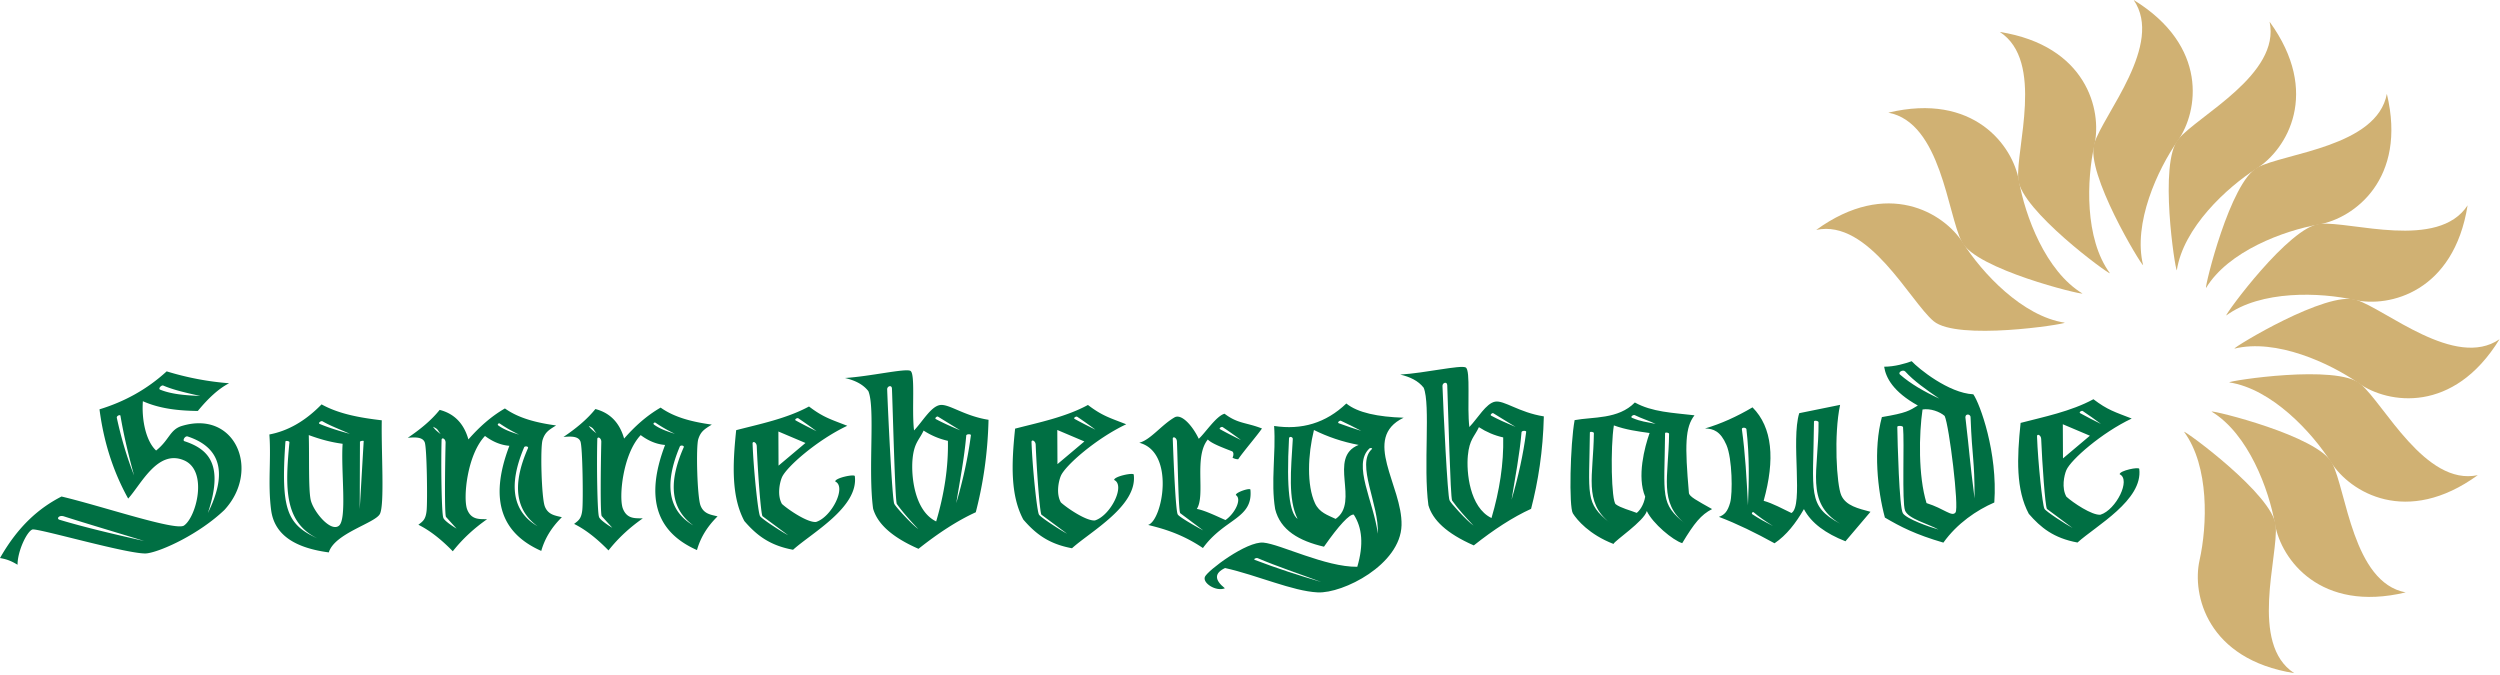 <svg xmlns="http://www.w3.org/2000/svg" width="400" height="108">
  <g fill="none" fill-rule="evenodd">
    <g fill="#D0B173">
      <path d="M377.655 61.418c-3.787-3.163-20.884-.518-20.993-.239 6.813 1.029 13.259 7.983 16.307 12.782 3.048 4.8 12.097 10.318 23.477 2.063-8.406 1.79-15.003-11.443-18.79-14.606"/>
      <path d="M376.975 47.974c-4.709-1.473-19.491 7.512-19.486 7.812 6.688-1.657 15.304 2.301 19.957 5.569 4.652 3.267 15.124 4.904 22.478-7.079-7.08 4.87-18.24-4.831-22.949-6.303"/>
      <path d="M371.202 35.812c-4.914.442-15.133 14.4-15.013 14.674 5.545-4.09 15.02-3.73 20.569-2.491 5.548 1.239 15.851-1.258 18.059-15.142-4.679 7.207-18.701 2.517-23.614 2.959"/>
      <path d="M361.214 26.785c-4.371 2.289-8.47 19.096-8.255 19.303 3.558-5.9 12.448-9.194 18.049-10.173 5.6-.978 14.162-7.227 10.89-20.9-1.564 8.449-16.314 9.482-20.685 11.77"/>
      <path d="M348.532 22.269c-3.163 3.787-.518 20.884-.241 20.992 1.03-6.813 7.983-13.259 12.783-16.306 4.799-3.047 10.318-12.097 2.063-23.477 1.789 8.406-11.443 15.004-14.606 18.79"/>
      <path d="M335.087 22.949c-1.472 4.709 7.513 19.491 7.812 19.486-1.657-6.688 2.301-15.304 5.57-19.956 3.268-4.652 4.903-15.125-7.078-22.478 4.868 7.081-4.831 18.24-6.304 22.949"/>
      <path d="M322.925 28.723c.443 4.913 14.401 15.132 14.674 15.013-4.09-5.545-3.731-15.02-2.49-20.569 1.239-5.548-1.259-15.85-15.142-18.058 7.207 4.68 2.517 18.701 2.958 23.615"/>
      <path d="M313.899 38.711c2.289 4.37 19.096 8.469 19.302 8.255-5.9-3.558-9.194-12.449-10.172-18.051-.979-5.599-7.229-14.161-20.9-10.889 8.449 1.565 9.482 16.314 11.77 20.686"/>
      <path d="M309.384 51.392c3.787 3.162 20.884.517 20.991.24-6.813-1.03-13.258-7.984-16.304-12.784-3.047-4.8-12.099-10.317-23.477-2.062 8.405-1.788 15.003 11.443 18.79 14.607m54.728 32.695c-.442-4.914-14.4-15.133-14.672-15.012 4.089 5.545 3.728 15.02 2.487 20.568-1.239 5.547 1.261 15.851 15.144 18.058-7.208-4.68-2.517-18.701-2.959-23.614"/>
      <path d="M373.138 74.1c-2.289-4.371-19.096-8.47-19.3-8.255 5.899 3.559 9.191 12.45 10.169 18.05.979 5.599 7.231 14.162 20.901 10.889-8.449-1.565-9.482-16.314-11.77-20.685"/>
    </g>
    <g fill="#006F43">
      <path d="M29.109 68.147c-1.945.586-2.001 2.246-4.131 3.939-1.573-1.454-2.338-4.767-2.118-7.891 2.751 1.22 5.739 1.519 8.791 1.56 1.666-2.028 3.332-3.58 5.007-4.433-3.434-.266-6.76-.911-9.991-1.903-3.147 2.884-6.756 4.856-10.747 6.074.635 4.913 2.045 9.696 4.588 14.282 2.078-2.286 4.709-7.914 8.922-6.127 3.911 1.657 1.986 9.096.005 10.444-1.319.893-13.057-3.098-19.589-4.648-3.55 1.817-6.91 4.682-9.846 9.846 1.163.193 1.871.51 2.808 1.07-.004-2.225 1.542-5.39 2.387-5.641.854-.237 15.939 4.157 18.339 3.818 2.397-.339 8.369-3.125 12.357-6.928 5.849-6.298 1.801-16.045-6.781-13.46m-2.995-6.461c1.588.693 3.751 1.183 5.934 1.668-2.389-.099-4.607-.27-6.452-1.019-.321-.208.268-.753.517-.649m-7.42 5.173c-.071-.348.551-.564.579-.342.534 3.135 1.281 6.292 2.184 9.558-1.208-3.059-2.095-6.14-2.763-9.217M9.48 83.15c-.468-.178-.035-.805.803-.513 3.686 1.181 8.303 2.53 12.787 3.925-4.81-1.083-9.513-2.186-13.59-3.413m23.78-1.068c2.524-7.581.291-10.163-3.746-11.488-.36-.117.09-.899.516-.756 5.556 1.836 6.256 6.168 3.23 12.244M61.083 67.249c-3.489-.409-6.859-1.01-9.632-2.548-2.653 2.728-5.447 4.264-8.352 4.815.302 3.97-.264 7.882.278 12.075.541 4.194 4.128 6.111 9.231 6.795.919-3.054 7.38-4.671 8.169-6.144.787-1.478.205-9.994.306-14.992ZM45.669 70.657c.018-.199.664-.089.64.113-.695 7.316-.858 12.787 4.527 15.402-4.914-2.242-5.934-4.615-5.167-15.515Zm8.531 13.485c-1.383 1.012-4.133-2.412-4.5-4.213-.364-1.8-.197-6.877-.297-10.315 1.901.695 3.501 1.133 5.416 1.392-.298 4.397.765 12.126-.62 13.136Zm-3.032-16.303c-.373-.137.208-.572.448-.424 1.249.732 2.913 1.336 4.369 2.004-1.661-.456-3.298-.946-4.817-1.581Zm6.388 13.607.036-10.759c.004-.122.605-.226.598-.105l-.634 10.864Zm29.61-.441c-.527-1.379-.742-9.392-.351-10.616.392-1.223.971-1.582 2.161-2.316-3.082-.425-5.959-1.13-8.188-2.72-2.223 1.278-4.123 2.995-5.844 4.957-.697-2.453-2.165-4.099-4.598-4.727-1.372 1.713-3.154 3.146-5.102 4.467 1.079-.092 2.353-.18 2.712.718.355.899.452 9.443.304 10.911-.15 1.466-.599 1.728-1.318 2.284 1.879.928 3.707 2.397 5.504 4.241 1.64-2.076 3.495-3.734 5.485-5.127-1.123-.042-2.515.173-3.187-1.576-.669-1.752-.031-8.707 2.856-11.746 1.258.943 2.561 1.468 3.902 1.575-3.383 8.86-1.084 14.081 5.1 16.818.517-1.815 1.495-3.615 3.297-5.393-1.045-.263-2.21-.368-2.735-1.749m-17.883-12.726c.858.406.615.405 1.231 1.189-.583-.458-.931-.732-1.231-1.189m1.647 14.553c-.276-.649-.386-8.333-.275-12.387-.028-.558.648-.284.642.374-.09 3.815-.186 11.474.067 11.892l1.693 1.871c-.98-.583-2.048-1.375-2.126-1.75m8.79-14.763c-.215-.225.112-.411.272-.288.869.606 1.899 1.194 3.073 1.768-1.197-.38-2.382-.78-3.345-1.48m4.143 3.502c.103-.246.72-.17.625.117-2.753 6.224-1.778 10.102 1.527 12.514-4.07-2.375-4.685-6.641-2.152-12.631m28.218 9.299c-.527-1.379-.742-9.392-.351-10.616.392-1.222.971-1.582 2.161-2.316-3.083-.425-5.959-1.13-8.188-2.72-2.225 1.278-4.126 2.995-5.842 4.957-.702-2.453-2.17-4.099-4.6-4.727-1.373 1.713-3.154 3.146-5.102 4.467 1.079-.092 2.353-.18 2.712.718.355.899.452 9.443.304 10.911-.15 1.466-.599 1.728-1.318 2.284 1.879.928 3.707 2.397 5.504 4.241 1.64-2.076 3.495-3.734 5.487-5.127-1.125-.042-2.519.173-3.189-1.576-.669-1.752-.029-8.707 2.856-11.746 1.258.944 2.558 1.468 3.9 1.575-3.38 8.86-1.084 14.081 5.102 16.818.515-1.815 1.493-3.615 3.295-5.393-1.045-.262-2.208-.368-2.732-1.749M94.195 68.144c.859.406.614.405 1.233 1.189-.583-.457-.931-.732-1.233-1.189m1.648 14.553c-.276-.649-.386-8.333-.276-12.387-.028-.558.646-.283.642.374-.09 3.815-.186 11.474.067 11.892l1.691 1.871c-.978-.583-2.048-1.375-2.124-1.75m8.79-14.763c-.215-.225.112-.411.27-.288.871.606 1.901 1.194 3.075 1.769-1.197-.38-2.382-.78-3.345-1.48m4.143 3.502c.103-.246.72-.17.625.117-2.753 6.224-1.778 10.102 1.527 12.514-4.07-2.375-4.685-6.641-2.152-12.631m72.624 4.509c-.004-.382-3.161.268-3.133.853 1.842.847-.563 5.675-3.065 6.47-1.342.148-4.438-1.946-5.459-2.878-.803-1.399-.358-3.431-.005-4.257.703-1.647 5.644-5.981 10.457-8.249-2.704-1.056-3.864-1.365-6.125-3.09-3.606 1.96-8.039 2.844-11.652 3.789-.602 5.69-.749 10.694 1.31 14.544 1.89 2.187 3.971 3.894 7.791 4.593 2.964-2.681 10.502-6.783 9.881-11.775Zm-9.041-9.261a67.444 67.444 0 0 1 2.913 2.066c-1.08-.537-2.245-1.115-3.361-1.74-.182-.181.298-.439.448-.326Zm-3.191 2.113 4.333 1.836-4.307 3.627-.026-5.463Zm-2.948 13.506c-.315-.635-1.029-7.455-1.175-11.51-.063-.554.627-.312.664.343.151 3.815.642 10.81.922 11.212l4.095 3.043c-1.014-.532-4.404-2.718-4.506-3.089Zm-29.448-6.115c-.004-.382-3.161.269-3.133.853 1.842.847-.563 5.675-3.065 6.47-1.344.148-4.435-1.946-5.459-2.878-.803-1.399-.358-3.431-.005-4.257.703-1.647 5.644-5.981 10.455-8.249-2.702-1.056-3.861-1.365-6.125-3.09-3.607 1.96-8.038 2.844-11.65 3.789-.6 5.69-.751 10.694 1.31 14.544 1.888 2.187 3.973 3.894 7.791 4.593 2.964-2.681 10.502-6.783 9.881-11.776Zm-9.041-9.261a66.141 66.141 0 0 1 2.913 2.066c-1.083-.537-2.248-1.115-3.361-1.74-.182-.181.298-.439.448-.326Zm-3.189 2.113 4.333 1.836-4.309 3.627-.024-5.463Zm-2.95 13.506c-.315-.635-1.029-7.455-1.175-11.51-.063-.554.625-.312.664.343.151 3.815.642 10.81.922 11.212l4.095 3.043c-1.016-.532-4.404-2.718-4.506-3.089Zm28.769-17.732c-1.437.27-2.754 2.636-4.112 4.057-.4-3.246.24-9.112-.59-9.536-.828-.423-6.508.905-10.47 1.143 1.536.363 2.867.968 3.749 2.104 1.123 2.686-.075 12.617.76 18.805.675 2.33 2.862 4.497 7.262 6.424 3.19-2.531 6.243-4.517 9.165-5.849 1.13-4.368 1.905-9.183 2.042-14.794-3.987-.628-6.372-2.624-7.806-2.354m-.282 1.849c1.187.73 2.374 1.46 3.559 2.191-1.4-.582-2.742-1.175-3.903-1.801-.237-.133.184-.495.345-.39m-7.003 13.923c-.317-.633-.98-14.18-1.125-18.234-.066-.554.724-.845.761-.188.153 3.814.503 18.066.783 18.469.96 1.34 2.15 2.676 3.43 4.011-1.113-.792-3.748-3.686-3.849-4.059m6.713 2.845c-3.517-1.696-4.029-7.373-3.778-9.99.249-2.616 1.056-3.013 1.766-4.547 1.2.776 2.493 1.329 3.888 1.639.087 4.207-.58 8.511-1.877 12.897m3.213-2.932c.591-3.649 1.29-7.217 1.599-10.824.061-.253.783-.253.743-.027-.472 3.616-1.279 7.234-2.342 10.851m44.733-1.286c1.016.636-.16 2.961-1.659 3.996-.997-.418-3.3-1.569-4.584-1.776 1.428-2.22-.519-8.342 1.764-11.113.505.58 2.134 1.217 3.854 1.882.308.121.288.671.095 1.018.175.151.658.279.911.259.7-1.077 3.011-3.769 3.8-4.919-2.544-.995-3.852-.737-5.983-2.36-1.311.325-3.122 3.109-4.131 4.007-1.022-2.122-2.73-4.001-3.834-3.448-2.154 1.237-3.853 3.605-5.687 4.085 5.795 1.5 3.727 12.434 1.415 13.146 1.723.445 5.114 1.213 8.774 3.698 3.46-4.77 8.038-4.67 7.599-9.333-.006-.357-2.376.405-2.332.857M195.635 68.34c.9.604 1.908 1.31 2.915 2.066-1.085-.538-2.248-1.116-3.362-1.742-.184-.178.296-.438.447-.324m-7.209 13.942c-.315-.633-.637-7.947-.781-12.002-.065-.554.628-.312.664.343.152 3.814.248 11.079.526 11.482l3.676 2.759c-1.013-.534-3.982-2.21-4.084-2.583"/>
      <path d="M224.579 66.834c-4.106-.135-7.341-.788-9.167-2.274-3.276 3.131-7.145 4.269-11.554 3.595.308 4.429-.554 8.907.165 13.294.832 3.389 3.83 5.089 7.813 6.024 2.4-3.448 4.114-5.245 4.765-5.138 1.348 2.08 1.61 4.816.564 8.351-5.061.064-12.31-3.617-15.009-3.866-2.7-.251-8.911 4.457-9.362 5.454-.455.994 1.766 2.433 3.188 1.852-1.701-1.348-1.69-2.431.03-3.242 5.224 1.175 10.787 3.702 14.82 3.9 4.034.194 13.25-4.422 13.414-10.744.164-6.323-6.471-13.927.333-17.205m-23.816 22.748c-.271-.124.21-.371.459-.281 3.054 1.307 6.637 2.492 10.172 3.815-3.513-1.031-7.126-2.188-10.631-3.534m5.479-19.45c.041-.403.665-.219.605.136-.291 4.922-.787 9.58.767 12.76-1.261-.967-1.812-4.602-1.371-12.896m7.463 12.892c-1.284-.609-2.613-1.013-3.307-2.508-1.331-2.857-1.151-7.779-.166-11.716 2.183 1.086 4.554 1.899 7.153 2.387-5.022 1.992.247 9.12-3.679 11.837m.459-15.317c-.213-.15.21-.475.381-.384.999.468 2.125 1.02 3.257 1.62-1.164-.374-2.422-.777-3.638-1.236m6.283 17.702c-.638-5.123-4.116-11.087-1.347-13.647.14-.156.601-.045.384.108-2.579 2.384 1.211 8.885.962 13.539m18.761-21.142c-1.437.27-2.752 2.636-4.112 4.057-.4-3.246.24-9.112-.587-9.534-.831-.425-6.51.903-10.473 1.141 1.536.363 2.867.968 3.751 2.103 1.121 2.688-.077 12.616.758 18.807.675 2.33 2.862 4.495 7.262 6.424 3.19-2.531 6.245-4.517 9.165-5.851 1.13-4.367 1.905-9.182 2.042-14.793-3.986-.628-6.372-2.624-7.806-2.354m-.28 1.849c1.185.73 2.372 1.46 3.557 2.191-1.4-.584-2.742-1.175-3.901-1.801-.237-.133.182-.497.345-.39m-7.006 13.923c-.315-.634-.978-14.178-1.125-18.234-.066-.552.727-.845.762-.185.152 3.812.501 18.064.78 18.467.962 1.34 2.152 2.678 3.43 4.011-1.11-.792-3.748-3.686-3.847-4.059m6.715 2.845c-3.517-1.696-4.031-7.373-3.78-9.99.249-2.616 1.056-3.013 1.769-4.547 1.199.776 2.489 1.329 3.886 1.639.089 4.207-.578 8.513-1.874 12.897m3.211-2.932c.591-3.649 1.289-7.217 1.599-10.824.061-.253.785-.253.741-.027-.468 3.616-1.277 7.234-2.34 10.851m28.375-1.087c-.665-7.684-.612-10.475.893-12.416-3.492-.411-6.769-.511-9.542-2.051-2.654 2.728-6.728 2.271-9.637 2.824-.708 3.86-.929 13.892-.278 14.923.651 1.032 2.602 3.379 6.5 4.888.149-.503 4.889-3.638 5.33-5.269.924 1.977 4.197 4.707 5.663 5.141 1.929-3.207 3.007-4.543 4.779-5.454-2.444-1.375-3.658-2.001-3.708-2.586m-15.845-9.668c.018-.202.664-.091.64.112-.076 6.91-1.669 10.996 2.573 14.356-4.065-3.228-3.318-4.336-3.213-14.468m8.852 10.274c-.227 1.346-.905 2.259-1.358 2.592-.971-.386-2.615-.806-3.345-1.375-.721-.469-.87-9.125-.309-12.623 1.901.695 3.795.955 5.714 1.217-.799 2.262-2.054 7.007-.702 10.19m-2.095-12.615c-.372-.137.208-.572.448-.424 1.266.607 1.859.726 3.316 1.393-1.668-.364-2.243-.332-3.764-.969m5.274 2.456c.018-.2.666-.089.642.112-.078 6.912-1.669 10.996 2.571 14.356-4.063-3.228-3.318-4.333-3.213-14.468m28.193 9.94c-.748-1.673-1.209-9.706-.189-14.475l-6.538 1.33c-1.352 4.357.712 14.831-1.245 15.974-1.436-.682-2.928-1.522-4.446-1.952 1.844-6.647 1.407-11.738-1.784-14.954-2.53 1.492-5.064 2.638-7.6 3.379 1.333.026 2.476.436 3.426 2.636.948 2.199 1.006 7.765.596 9.229-.408 1.465-.948 1.978-1.799 2.278 2.92 1.109 5.896 2.569 8.898 4.227 1.919-1.289 3.41-3.229 4.704-5.469 1.184 2.264 3.52 3.916 6.646 5.148l4.005-4.718c-1.956-.523-3.926-.956-4.674-2.631m-14.933 1.605c-.203-4.206-.438-8.372-.973-12.184-.021-.369.694-.275.73-.004.5 4.395.413 8.324.243 12.187m.703 1.424c-.193-.128.037-.451.216-.316.745.658 1.863 1.414 3.08 2.195-1.158-.59-2.279-1.204-3.296-1.879m9.863-14.845c.019-.227.757-.097.729.131.052 7.716-2.211 12.796 3.449 16.221-5.319-2.887-4.295-4.825-4.178-16.352m25.491-4.35c-3.963-.196-8.789-4.134-9.86-5.295-1.065.384-2.689.872-4.405.881.273 1.774 1.454 4.017 5.391 6.207-1.384.84-1.776 1.182-5.755 1.851-1.386 5.116-.696 11.726.482 16.08 2.505 1.47 4.855 2.693 9.359 4.006 2.2-3.079 5.322-5.193 8.148-6.422.567-7.977-2.299-15.81-3.359-17.309M304.02 59.942c-.435-.338.431-.907.821-.5 1.299 1.448 3.325 2.889 5.438 4.331-2.426-1.118-4.587-2.364-6.259-3.83m.438 22.171c-.586-.924-.855-11.364-.891-13.805-.042-.222.854-.226.919.028.232 2.392-.192 11.988.318 13.335.51 1.348 3.635 2.099 5.361 3.057-1.367-.378-5.123-1.688-5.707-2.615m8.426-.121c-.587.772-1.752-.586-4.641-1.498-1.344-4.372-1.21-11.064-.638-14.979 1.248-.204 2.77.352 3.538 1.035.727 1.525 2.328 14.668 1.741 15.442m3.047-2.235c-.83-6.446-.734-6.716-1.472-13.009.027-.658.894-.484.834.07.247 6.63.65 6.57.637 12.939m26.352-4.731c-.004-.382-3.163.271-3.136.853 1.842.847-.563 5.675-3.065 6.472-1.342.148-4.435-1.946-5.457-2.88-.805-1.397-.36-3.431-.007-4.255.705-1.649 5.646-5.981 10.457-8.251-2.704-1.054-3.864-1.363-6.127-3.09-3.605 1.96-8.035 2.844-11.65 3.789-.6 5.692-.749 10.696 1.31 14.546 1.891 2.186 3.973 3.893 7.791 4.594 2.964-2.683 10.502-6.783 9.883-11.778Zm-9.041-9.261c.9.605 1.906 1.311 2.913 2.066-1.082-.536-2.248-1.115-3.361-1.74-.182-.18.296-.439.448-.326Zm-3.191 2.113 4.333 1.836-4.307 3.628-.026-5.464Zm-2.948 13.506c-.317-.635-1.031-7.455-1.177-11.51-.063-.552.627-.312.664.343.153 3.815.642 10.81.925 11.212l4.095 3.045c-1.016-.533-4.404-2.72-4.506-3.091Z"/>
    </g>
  </g>
</svg>
